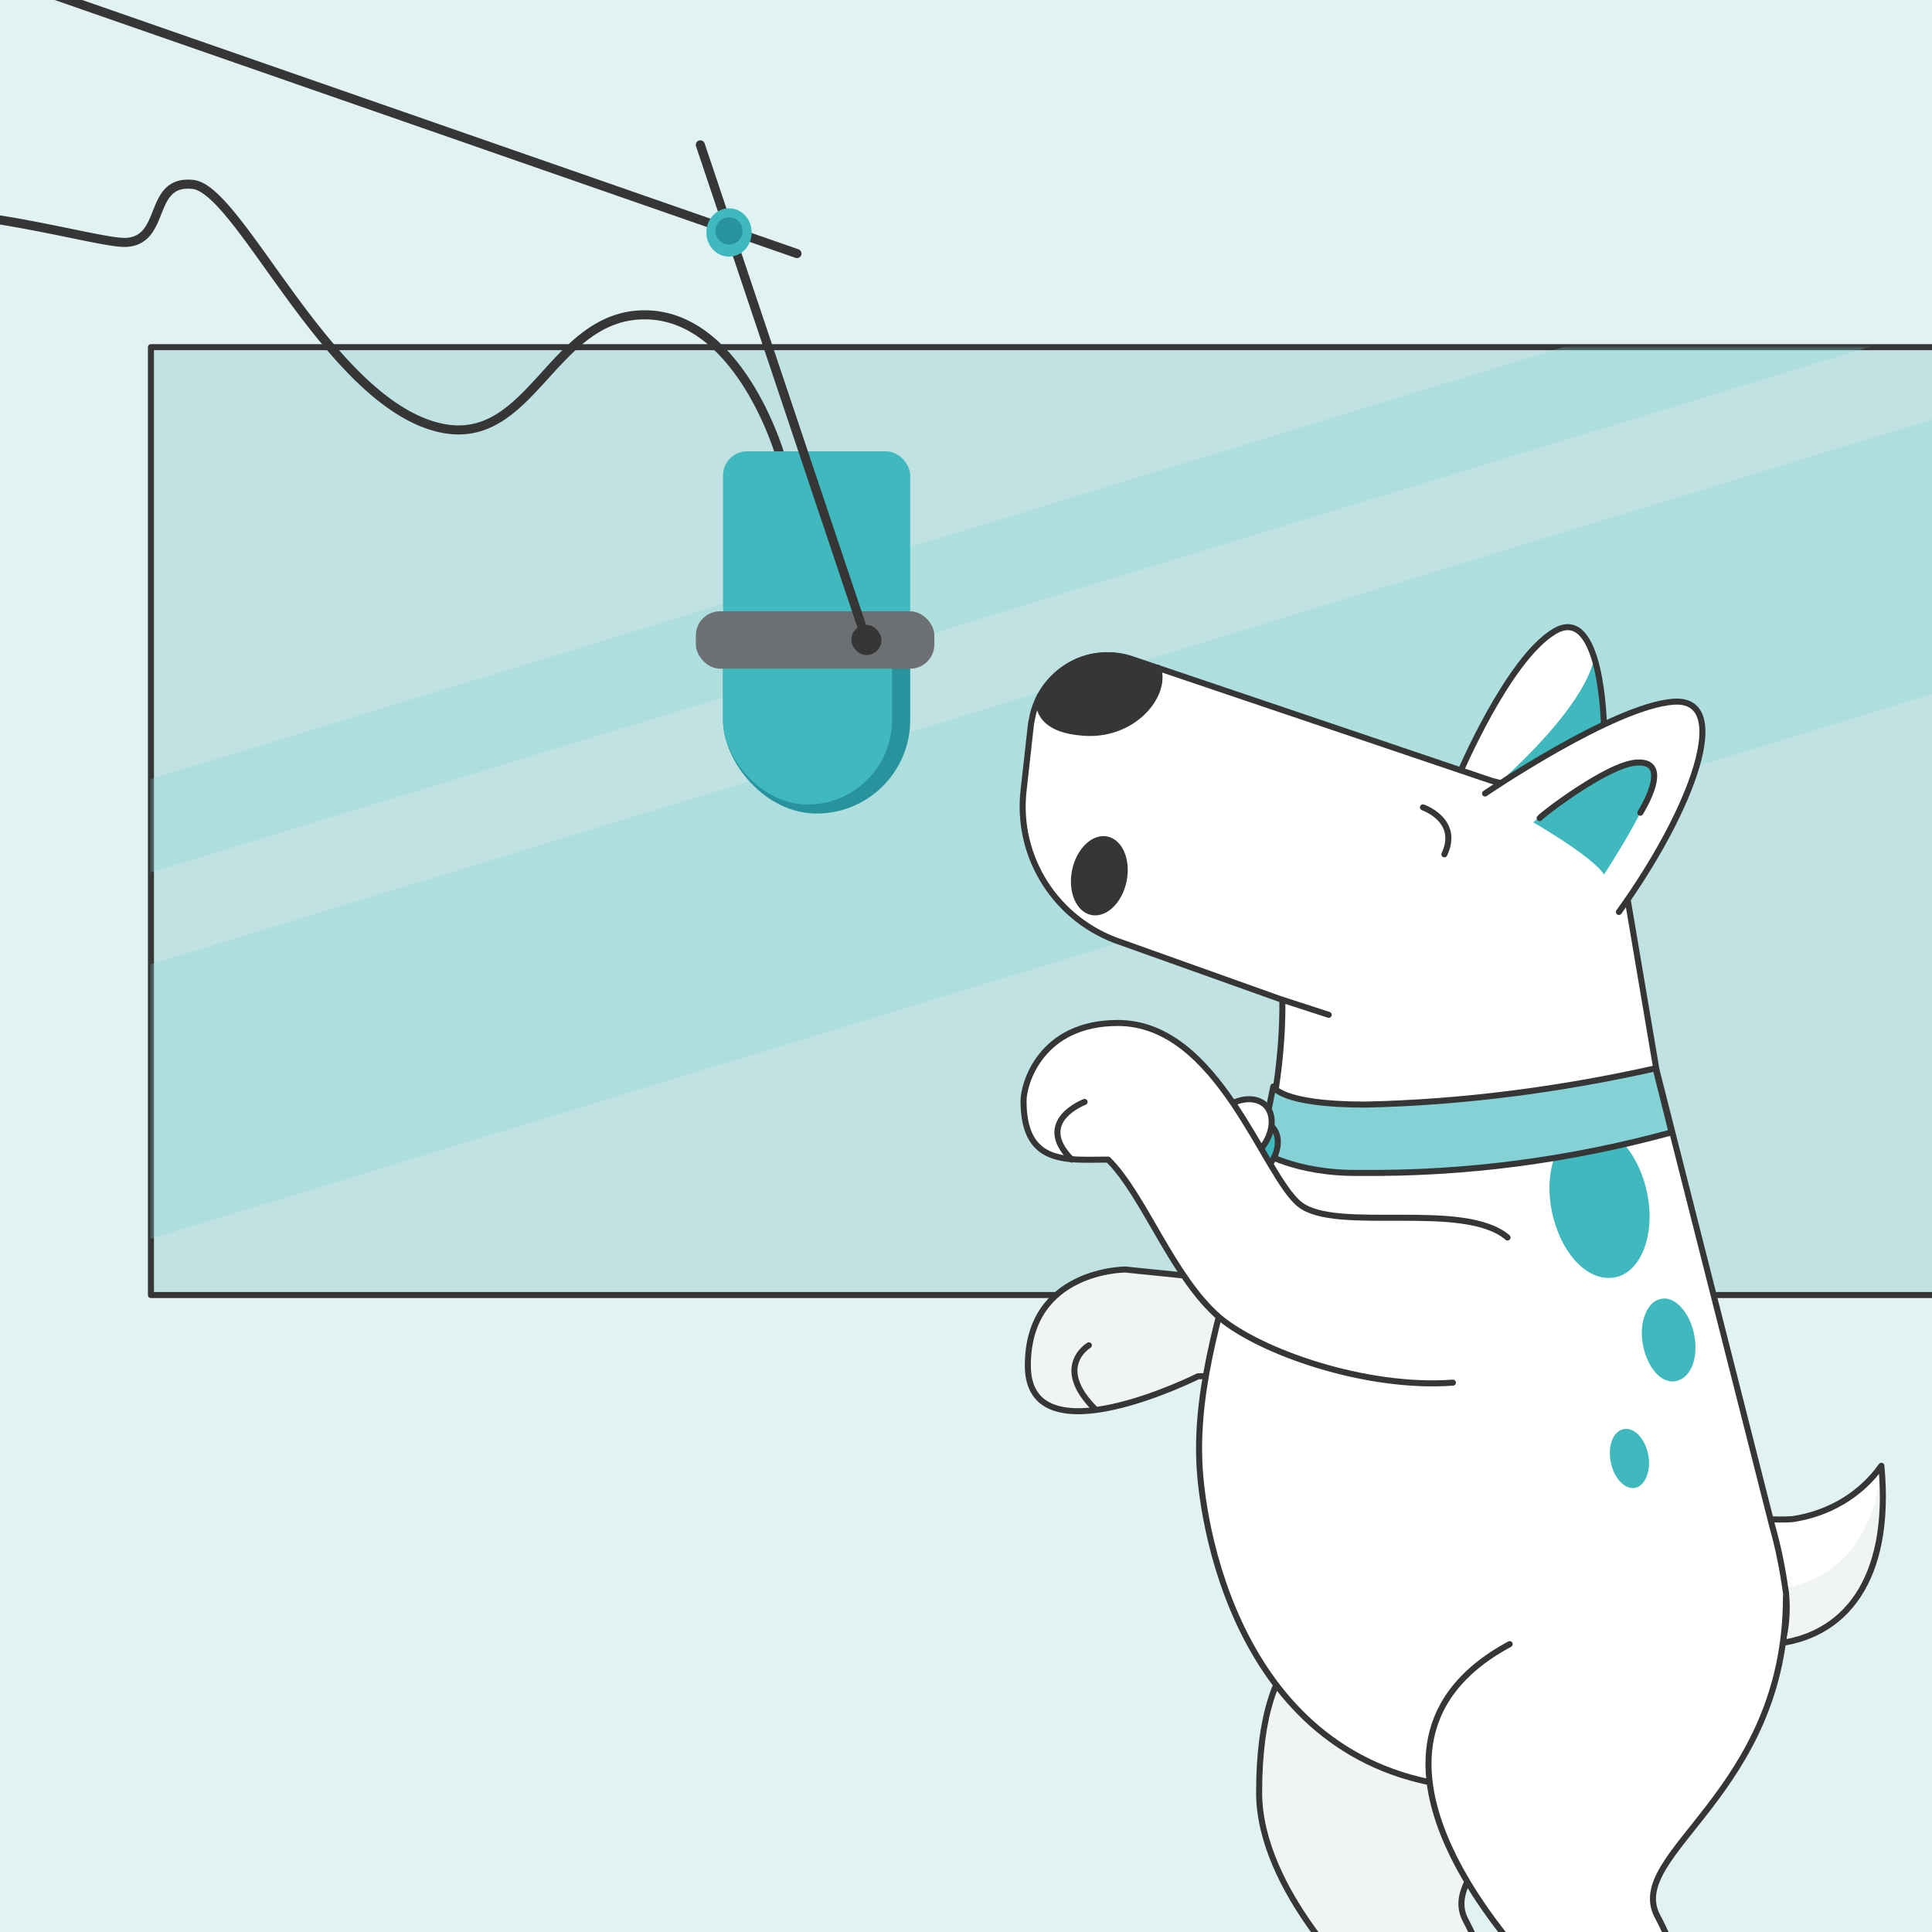 <svg xmlns="http://www.w3.org/2000/svg" xmlns:xlink="http://www.w3.org/1999/xlink" width="464" height="464"><rect width="100%" height="100%" fill="#808080" stroke="none"/><g transform="scale(.725)"><svg xmlns="http://www.w3.org/2000/svg" width="640" height="640" fill="none"><g clip-path="url(#clip0)"><path fill="#E1F2F2" d="M0 0h640v640H0z"/><path fill="#C0E2E3" stroke="#363636" stroke-linecap="round" stroke-linejoin="round" stroke-width="2" d="M50 115h618v314H50z"/><path stroke="#363636" stroke-linecap="round" stroke-linejoin="round" stroke-width="3" d="M264 84L-75-34"/><mask id="a" width="618" height="314" x="50" y="115" maskUnits="userSpaceOnUse"><path fill="#C0E2E3" stroke="#363636" stroke-linecap="round" stroke-linejoin="round" stroke-width="2" d="M51 116h616v312H51z"/></mask><g mask="url(#a)"><g opacity=".3" style="mix-blend-mode:multiply"><path fill="#84D2D5" d="M-60.822 353.256l749.203-229.054 25.436 83.198-749.203 229.054z"/></g><g opacity=".3" style="mix-blend-mode:multiply"><path fill="#84D2D5" d="M-66.376 293.637L682.827 64.583l8.642 28.268-749.202 229.054z"/></g></g><path fill="#363636" d="M258.543 156.668a1.501 1.501 0 002.914-.716l-2.914.716zM214.322 104.3l.036-1.5-.036 1.5zm-299.05 510.349a1.5 1.5 0 102.704-1.298l-2.705 1.298zm346.185-458.697c-2.134-8.67-7.003-21.695-14.721-32.671-7.701-10.952-18.45-20.144-32.378-20.481l-.073 2.999c12.535.304 22.525 8.582 29.997 19.208 7.455 10.601 12.194 23.261 14.261 31.661l2.914-.716zM214.358 102.8c-17.362-.42-27.5 12.475-37.171 22.989-4.928 5.356-9.728 10.129-15.346 12.828-5.521 2.653-11.939 3.35-20.243.283l-1.039 2.814c9.023 3.334 16.288 2.631 22.581-.393 6.195-2.976 11.338-8.156 16.255-13.501 10.017-10.891 19.175-22.401 34.89-22.021l.073-2.999zm-72.76 36.1c-8.36-3.089-16.395-9.36-24.019-17.193-7.613-7.821-14.723-17.101-21.261-26.091-6.507-8.948-12.492-17.674-17.752-24.213-2.636-3.276-5.141-6.07-7.496-8.108-2.319-2.007-4.676-3.446-7.013-3.695l-.319 2.983c1.404.15 3.181 1.087 5.37 2.98 2.152 1.864 4.525 4.495 7.12 7.72 5.2 6.465 11.078 15.041 17.664 24.097 6.555 9.014 13.768 18.438 21.537 26.42 7.758 7.97 16.163 14.601 25.13 17.914l1.039-2.814zm-77.54-79.3c-4.11-.44-6.986.606-9.078 2.625-1.986 1.917-3.12 4.592-4.09 7.009-1.02 2.537-1.873 4.82-3.239 6.577-1.28 1.647-3.009 2.814-5.895 2.986l.18 2.995c3.808-.227 6.312-1.861 8.084-4.14 1.686-2.169 2.703-4.936 3.653-7.3.998-2.484 1.931-4.56 3.39-5.969 1.354-1.306 3.303-2.161 6.675-1.8l.32-2.983zM41.755 78.797c-1.46.088-4.155-.27-7.975-.971-3.763-.69-8.422-1.673-13.725-2.752C9.481 72.923-3.558 70.408-16.59 69.2c-13.009-1.207-26.153-1.126-36.897 2.004-10.8 3.146-19.326 9.433-22.664 20.666l2.876.855c2.963-9.971 10.483-15.686 20.627-18.641 10.2-2.972 22.898-3.092 35.78-1.897 12.859 1.192 25.76 3.678 36.326 5.827 5.268 1.072 9.98 2.065 13.782 2.762 3.744.687 6.808 1.129 8.695 1.016l-.178-2.995zM-76.15 91.87c-3.265 10.988-1.906 24.963 1.36 40.605 3.27 15.659 8.54 33.343 13.294 51.716 9.554 36.926 17.088 76.893 3.501 111.6l2.794 1.093c13.978-35.706 6.154-76.555-3.39-113.444-4.796-18.534-10.01-36.007-13.262-51.579-3.256-15.589-4.457-28.92-1.421-39.136l-2.876-.855zm18.155 203.921c-13.848 35.375-28.044 99.331-35.042 162.213-3.5 31.454-5.205 62.688-4.155 89.991 1.048 27.258 4.846 50.766 12.464 66.654l2.705-1.298c-7.345-15.318-11.127-38.32-12.171-65.472-1.042-27.108.65-58.186 4.139-89.544 6.982-62.743 21.138-126.412 34.854-161.451l-2.794-1.093z"/><rect width="62" height="82" x="239.515" y="187.5" fill="#28939C" rx="31"/><rect width="62" height="60" x="239.515" y="149.5" fill="#3FB9BE" rx="8"/><rect width="56" height="86" x="239.515" y="180.5" fill="#3FB9BE" rx="28"/><rect width="79" height="19" x="230.515" y="202.5" fill="#6D7072" rx="8"/><path fill="#363636" d="M233.422 47.523a1.5 1.5 0 10-2.844.954l2.844-.954zm55 164l-55-164-2.844.954 55 164 2.844-.954z"/><rect width="10" height="10" x="282" y="207" fill="#363636" rx="5"/><ellipse cx="241.5" cy="77" fill="#3FB9BE" rx="7.5" ry="8"/><circle cx="241.5" cy="76.5" r="4.5" fill="#28939C"/><path fill="#F1F4F5" fill-rule="evenodd" d="M526.705 534.037c0 62.934-51.787 82.38-41.146 102.179 9.222 17.324 14.543 44.195 4.611 49.498-9.577 5.304-73.07 4.95-73.07 4.95s-20.573-17.678-1.064-28.285c14.543-7.778 35.471-3.889 35.471-3.889S417.1 626.316 417.1 593.789c0-52.327 23.411-57.277 42.565-57.277" clip-rule="evenodd"/><path stroke="#363636" stroke-linecap="round" stroke-linejoin="round" stroke-width="2" d="M526.705 534.037c0 62.934-51.787 82.38-41.146 102.179 9.222 17.324 14.543 44.195 4.611 49.498-9.577 5.304-73.07 4.95-73.07 4.95s-20.573-17.678-1.064-28.285c14.543-7.778 35.471-3.889 35.471-3.889S417.1 626.316 417.1 593.789c0-52.327 23.411-57.277 42.565-57.277"/><path fill="#F1F4F5" stroke="#363636" stroke-linecap="round" stroke-linejoin="round" stroke-width="2" d="M452.571 428.676l-79.81-8.131s-32.279 0-32.279 31.82 56.399 3.536 56.399 3.536l53.916-.354c0-.354 8.868-17.324 1.774-26.871z"/><path fill="#fff" d="M587.407 544.602c23.411-2.122 39.372-20.86 35.825-59.045-6.739 9.546-17.38 15.91-29.44 17.678-5.676.354-11.706 0-17.381-1.414 0 0-6.385 3.182-4.611 22.981 2.128 20.153 9.931 20.153 15.607 19.8z"/><path fill="#F1F4F5" d="M572.509 511.013c2.483 15.911 9.222 15.911 14.897 15.557 19.155-1.768 33.343-14.849 35.826-40.659l.355-.354c3.192 37.831-12.415 56.923-35.826 59.045-6.03.353-13.479.353-15.252-19.446-.71-4.95-.71-9.546 0-14.143z"/><path stroke="#363636" stroke-linecap="round" stroke-linejoin="round" stroke-width="2" d="M587.407 544.602c23.411-2.122 39.372-20.86 35.825-59.045-6.739 9.546-17.38 15.91-29.44 17.678-5.676.354-11.706 0-17.381-1.414 0 0-6.385 3.182-4.611 22.981 2.128 20.153 9.931 20.153 15.607 19.8z"/><path fill="#fff" d="M497.991 310.517l50.724 43.841 38.308 150.97c2.128 7.425 3.547 14.85 4.611 22.274.71 8.486 4.966 56.57-86.548 64.348-84.776 7.071-104.639-70.712-107.477-102.886-4.611-51.973 32.279-105.361 26.603-169.708-4.611-54.449 42.21-49.499 73.779-8.839z"/><path stroke="#363636" stroke-linecap="round" stroke-linejoin="round" stroke-miterlimit="10" stroke-width="2" d="M497.991 310.517l50.724 43.841 38.308 150.97c2.128 7.425 3.547 14.85 4.611 22.274.71 8.486 4.966 56.57-86.548 64.348-84.776 7.071-104.639-70.712-107.477-102.886-4.611-51.973 32.279-105.361 26.603-169.708-4.611-54.449 42.21-49.499 73.779-8.839z"/><path fill="#fff" fill-rule="evenodd" d="M591.617 529.087c0 65.055-53.561 84.854-42.565 105.714 9.577 17.678 14.898 45.609 4.966 51.266-9.932 5.304-75.553 5.304-75.553 5.304s-21.282-18.386-1.419-28.992c14.898-8.132 36.89-3.89 36.89-3.89s-81.583-77.429-13.834-113.846" clip-rule="evenodd"/><path stroke="#363636" stroke-linecap="round" stroke-linejoin="round" stroke-width="2" d="M591.617 529.087c0 65.055-53.561 84.854-42.565 105.714 9.577 17.678 14.898 45.609 4.966 51.266-9.932 5.304-75.553 5.304-75.553 5.304s-21.282-18.386-1.419-28.992c14.898-8.132 36.89-3.89 36.89-3.89s-81.583-77.429-13.834-113.846"/><path fill="#3FB9BE" d="M525.076 373.351c8.513-1.767 17.736 8.132 20.574 21.921 2.837 13.789-2.129 26.517-10.996 27.931-8.868 1.415-17.736-8.132-20.574-21.92-2.837-13.789 2.129-26.517 10.996-27.932zM550.26 430.275c4.612-1.061 9.578 4.596 10.996 12.021 1.419 7.425-1.064 14.142-6.03 15.203s-9.577-4.596-10.996-12.021c-1.418-7.425 1.419-14.496 6.03-15.203zM537.846 473.409c3.548-.707 7.095 3.182 8.159 8.485 1.064 5.304-1.064 10.253-4.257 10.96-3.547.708-7.094-3.182-8.158-8.485-1.064-5.303.709-10.253 4.256-10.96z"/><path fill="#fff" d="M514.645 276.292L483.431 257.2s16.316-38.892 31.923-48.084c15.608-9.193 16.317 31.113 16.317 31.113l-17.026 36.063z"/><path fill="#3FB9BE" d="M493.718 261.796l37.599-21.567-3.237-21.971c-4.256 18.385-34.362 43.538-34.362 43.538z"/><path stroke="#363636" stroke-linecap="round" stroke-linejoin="round" stroke-width="2" d="M531.317 240.229s-.71-40.306-16.317-31.113c-15.607 9.192-31.924 48.084-31.924 48.084"/><path fill="#fff" d="M548.697 354.209l-9.932-58.691c0-35.709-32.988-32.881-45.403-37.123l-118.118-39.953c-13.124-4.596-27.667 2.475-32.278 15.557-.71 1.768-1.064 3.889-1.419 5.657l-2.483 22.274c-2.483 22.274 10.996 43.134 32.279 50.206l52.496 18.738 16.317 5.304"/><path fill="#363636" d="M373.202 291.933c1.466-7.183-1.39-13.826-6.379-14.837-4.989-1.011-10.221 3.991-11.687 11.174-1.465 7.183 1.391 13.826 6.379 14.837 4.989 1.011 10.222-3.992 11.687-11.174z"/><path stroke="#363636" stroke-linecap="round" stroke-linejoin="round" stroke-width="2" d="M548.697 354.209l-9.932-58.691c0-35.709-32.988-32.881-45.403-37.123l-118.118-39.953c-13.124-4.596-27.667 2.475-32.278 15.557-.71 1.768-1.064 3.889-1.419 5.657l-2.483 22.274c-2.483 22.274 10.996 43.134 32.279 50.206l52.496 18.738 16.317 5.304"/><path fill="#363636" d="M368.151 216.187c-9.223-.707-18.091 3.889-23.056 12.021 0 .354-3.902 12.728 12.059 14.143 19.463 2.538 34.053-18.739 25.185-21.214-5.675-1.768-9.932-4.95-14.188-4.95z"/><path stroke="#363636" stroke-linecap="round" stroke-linejoin="round" stroke-width="2" d="M383.563 221.171c3.225 8.952-8.242 23.274-25.442 21.484-16.483-1.432-13.975-11.816-13.616-12.174"/><path fill="#fff" d="M491.943 262.857s42.566-28.638 62.429-30.406c19.864-1.768 6.03 35.709-18.09 69.651l-44.339-39.245z"/><path fill="#3FB9BE" d="M507.905 272.403c5.321-4.596 10.996-8.839 16.672-12.728 4.611-2.828 20.218-11.314 23.41-5.657 3.193 5.657-16.671 35.71-16.671 35.71-3.192-5.657-23.411-17.325-23.411-17.325z"/><path stroke="#363636" stroke-linecap="round" stroke-linejoin="round" stroke-width="2" d="M536.282 302.102c24.475-33.942 37.954-71.066 18.09-69.652-19.864 1.415-62.429 30.407-62.429 30.407"/><path stroke="#363636" stroke-linecap="round" stroke-linejoin="round" stroke-width="2" d="M543.376 269.221s10.996-17.324-1.064-16.617c-9.578.354-31.924 17.678-32.279 18.385"/><path fill="#84D2D5" d="M417.182 381.116c1.773-7.072 3.192-14.143 4.611-21.214 0 0 2.128 6.01 30.505 6.01 32.278-.707 64.557-4.949 96.126-12.021l5.321 21.214c-33.698 9.193-68.104 13.789-103.221 13.435-21.637.354-33.342-7.424-33.342-7.424z"/><path stroke="#363636" stroke-linecap="round" stroke-linejoin="round" stroke-miterlimit="10" stroke-width="2" d="M417.182 381.116c1.773-7.072 3.192-14.143 4.611-21.214 0 0 2.128 6.01 30.505 6.01 32.278-.707 64.557-4.949 96.126-12.021l5.321 21.214c-33.698 9.193-68.104 13.789-103.221 13.435-21.637.354-33.342-7.424-33.342-7.424z"/><path fill="#fff" d="M471.37 267.453s12.415 4.242 7.094 15.556l-7.094-15.556z"/><path stroke="#363636" stroke-linecap="round" stroke-linejoin="round" stroke-width="2" d="M471.37 267.453s12.415 4.242 7.094 15.556"/><path fill="#3FB9BE" d="M418.161 389.47c5.32-4.95 6.739-12.021 3.547-15.91-3.547-3.889-10.641-2.829-15.962 2.121s-6.739 12.021-3.547 15.91c3.547 3.536 10.641 2.829 15.962-2.121z"/><path stroke="#363636" stroke-linecap="round" stroke-linejoin="round" stroke-width="2" d="M418.161 388.409c5.321-4.596 6.74-11.667 3.193-15.203-3.547-3.535-10.287-2.828-15.607 1.768-5.321 4.596-6.74 11.668-3.193 15.203 3.547 3.889 10.641 2.829 15.607-1.768z"/><path fill="#fff" d="M416.033 382.398c5.321-4.949 6.739-12.021 3.547-15.91-3.547-3.889-10.641-2.828-15.962 2.122-5.32 4.949-6.739 12.021-3.547 15.91 3.192 3.535 10.287 2.828 15.962-2.122z"/><path stroke="#363636" stroke-linecap="round" stroke-linejoin="round" stroke-width="2" d="M416.033 382.398c5.321-4.949 6.739-12.021 3.547-15.91-3.547-3.889-10.641-2.828-15.962 2.122-5.32 4.949-6.739 12.021-3.547 15.91 3.192 3.535 10.287 2.828 15.962-2.122z"/><path fill="#fff" d="M499.392 409.938c-14.543-12.375-56.753-1.414-68.814-10.961-12.06-9.546-26.957-60.105-60.3-60.105-25.539 0-31.215 20.153-31.215 25.81 0 21.567 14.543 19.446 28.022 19.446 12.06 12.021 21.283 38.891 36.89 52.327 13.479 11.314 48.241 23.688 77.327 21.567"/><path stroke="#363636" stroke-linecap="round" stroke-linejoin="round" stroke-width="2" d="M499.392 409.938c-14.543-12.375-56.753-1.414-68.814-10.961-12.06-9.546-26.957-60.105-60.3-60.105-25.539 0-31.215 20.153-31.215 25.81 0 21.567 14.543 19.446 28.022 19.446 12.06 12.021 21.283 38.891 36.89 52.327 13.479 11.314 48.241 23.688 77.327 21.567M360.702 445.647s-12.06 7.071 2.128 21.213"/><path fill="#fff" d="M359.283 365.035s-17.026 6.364-4.257 19.093l4.257-19.093z"/><path stroke="#363636" stroke-linecap="round" stroke-linejoin="round" stroke-width="2" d="M359.283 365.035s-17.026 6.364-4.257 19.093"/></g><defs><clipPath id="clip0"><path fill="#fff" d="M0 0h640v640H0z"/></clipPath></defs></svg></g></svg>